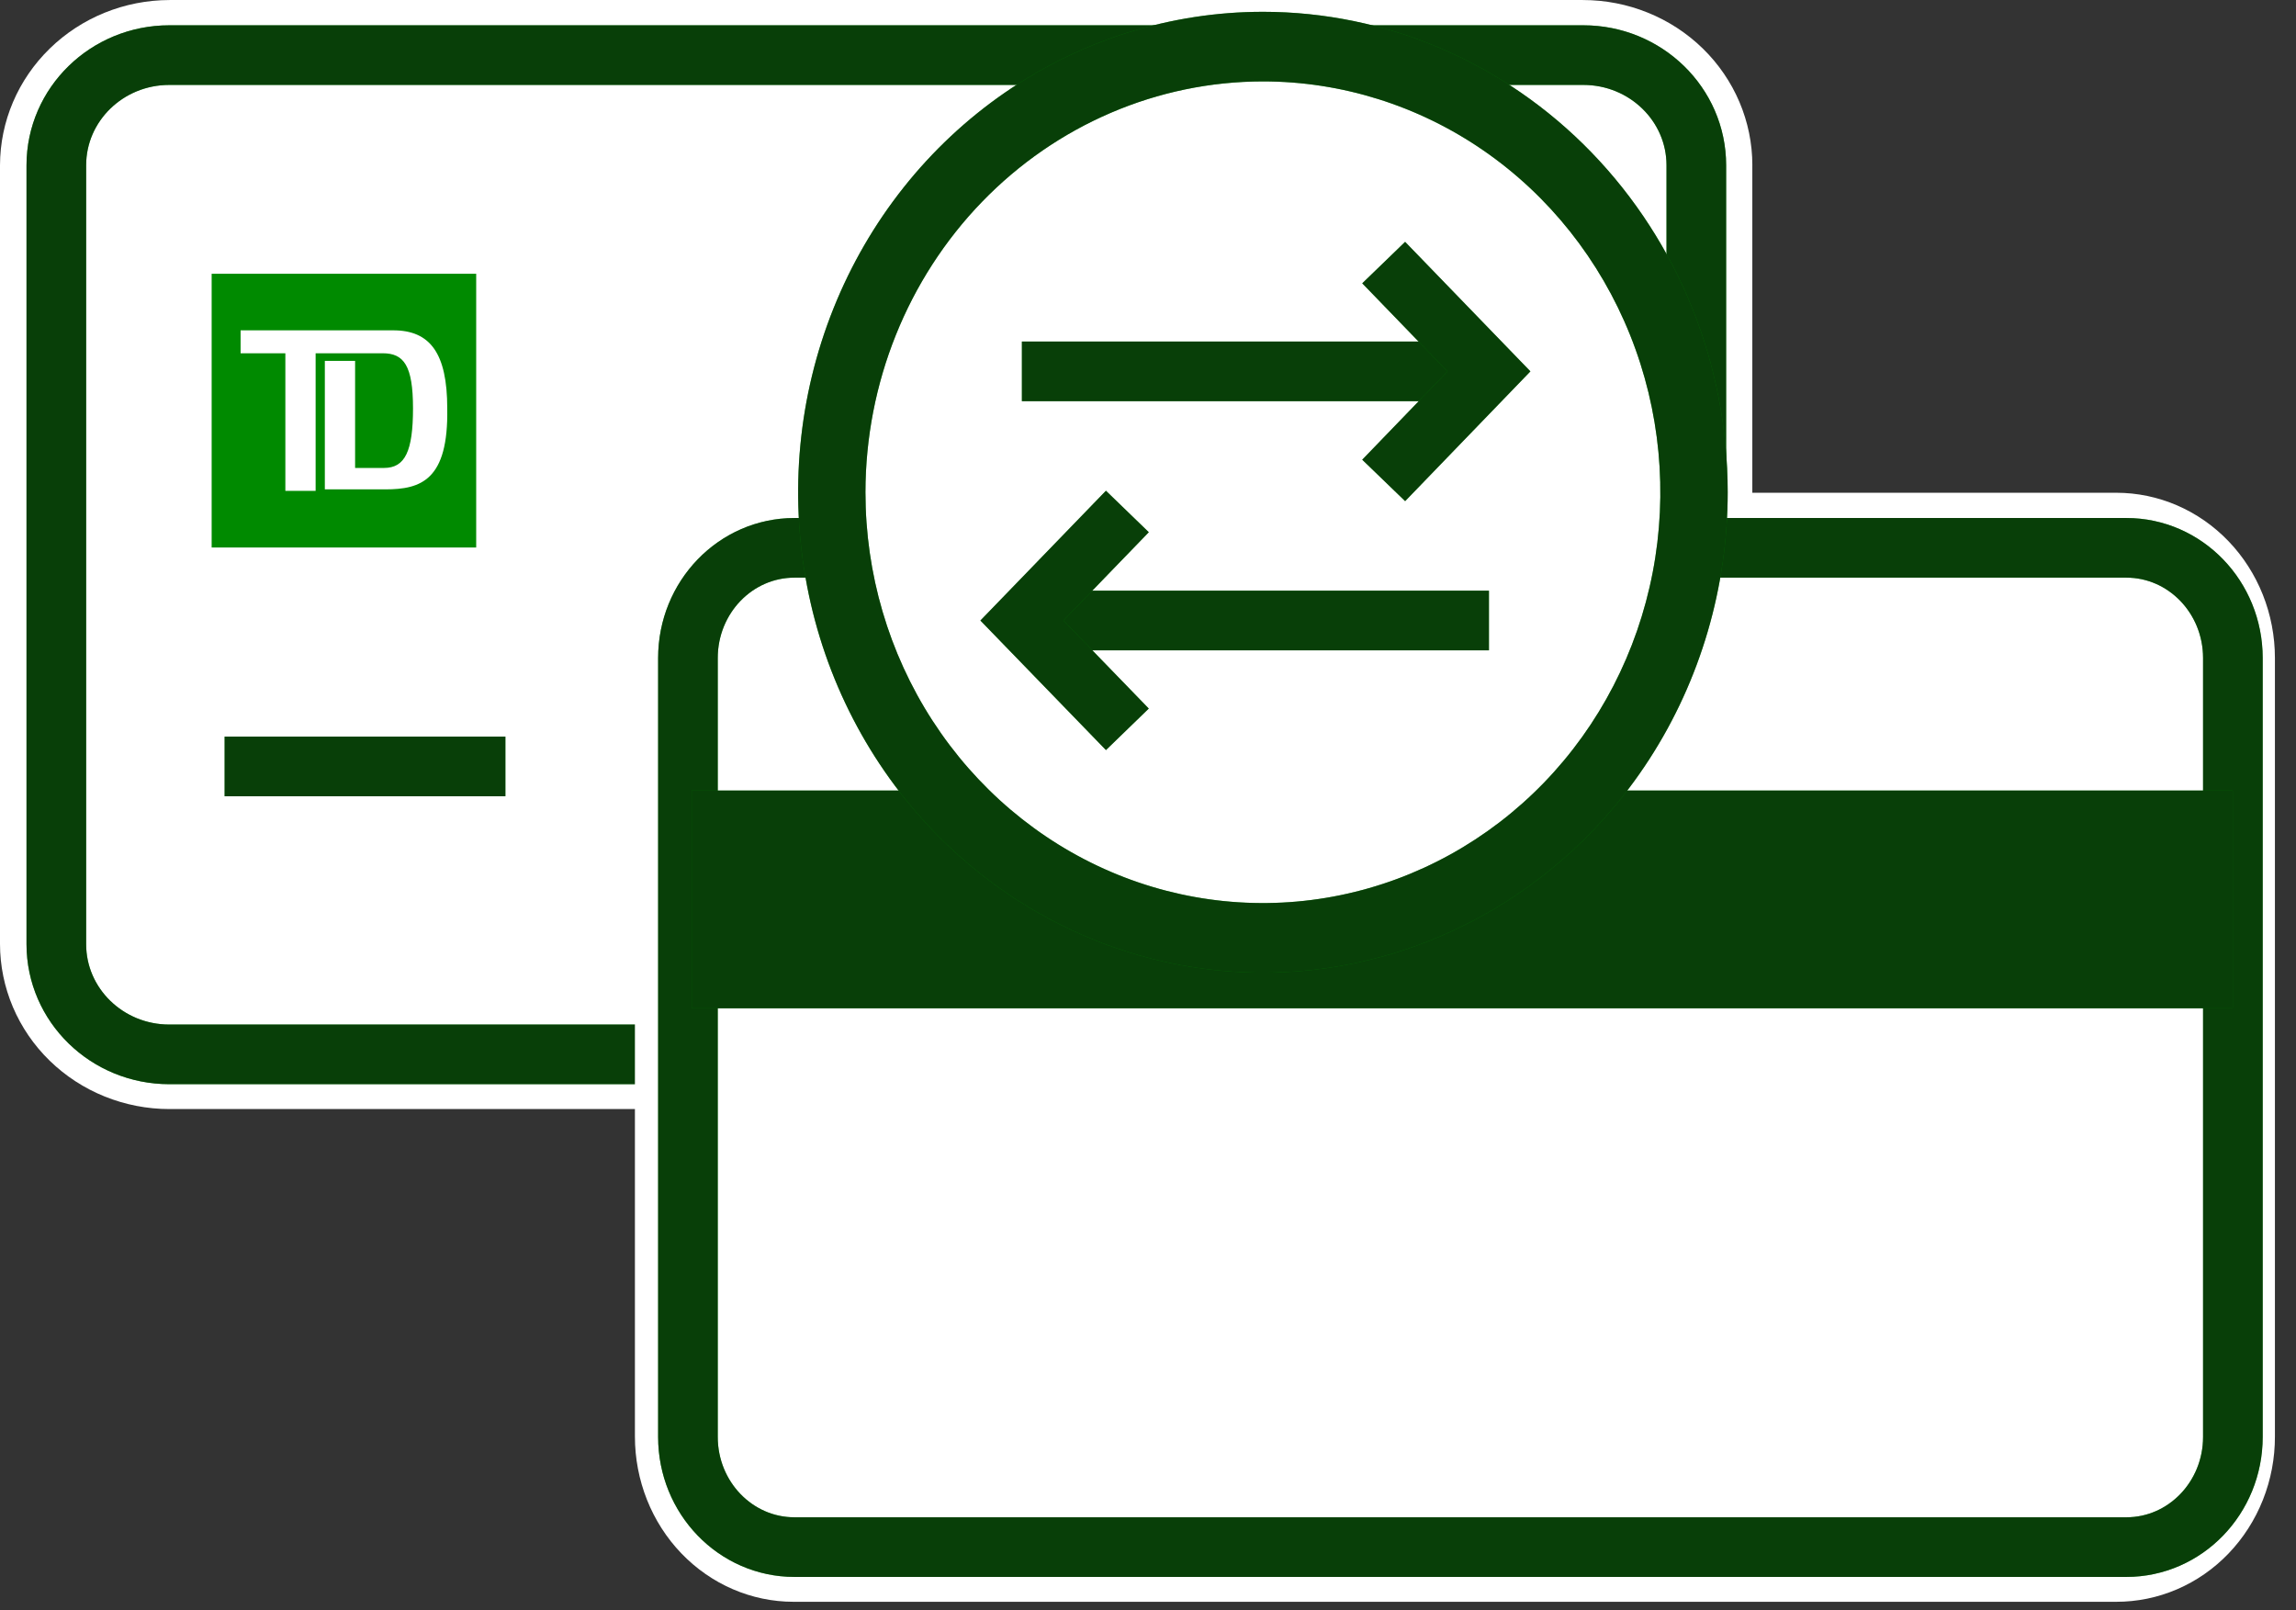 <svg fill="none" height="54" viewBox="0 0 77 54" width="77" xmlns="http://www.w3.org/2000/svg"><rect x="0" y="0" width="77" height="54" fill="#333333" stroke="none"/><path d="m58.767 5.542v26.108c.002.728-.144 1.45-.429 2.123-.285.673-.704 1.285-1.232 1.8s-1.156.923-1.846 1.201c-.691.278-1.43.42-2.177.419h-47.398c-1.508 0-2.954-.584-4.02-1.623-1.066-1.039-1.665-2.449-1.665-3.919v-26.108c.003-1.469.603-2.877 1.669-3.915 1.065-1.039 2.509-1.624 4.016-1.627h47.398c1.508 0 2.954.584 4.02 1.623 1.066 1.039 1.665 2.449 1.665 3.919z" fill="#fff"/><g stroke-miterlimit="10"><path d="m53.098 1.848h-47.419c-2.093 0-3.79 1.654-3.79 3.695v26.121c0 2.041 1.697 3.695 3.79 3.695h47.419c2.093 0 3.791-1.654 3.791-3.695v-26.121c0-2.04-1.697-3.695-3.791-3.695z" stroke="#008a00" stroke-linecap="square" stroke-width="2"/><path d="m53.098 1.848h-47.419c-2.093 0-3.79 1.654-3.79 3.695v26.121c0 2.041 1.697 3.695 3.79 3.695h47.419c2.093 0 3.791-1.654 3.791-3.695v-26.121c0-2.04-1.697-3.695-3.791-3.695z" stroke="#0e0e0e" stroke-linecap="square" stroke-opacity=".6" stroke-width="2"/><path d="m7.533 25.703h9.416" stroke="#008a00" stroke-width="2"/><path d="m7.533 25.703h9.416" stroke="#0e0e0e" stroke-opacity=".6" stroke-width="2"/><path d="m24.482 25.703h9.416" stroke="#008a00" stroke-width="1.2"/><path d="m24.482 25.703h9.416" stroke="#0e0e0e" stroke-opacity=".6" stroke-width="1.2"/><path d="m41.432 25.703h9.416" stroke="#008a00" stroke-width="1.2"/><path d="m41.432 25.703h9.416" stroke="#0e0e0e" stroke-opacity=".6" stroke-width="1.2"/></g><path d="m76.293 22.066v26.108c.002.728-.135 1.45-.402 2.123-.267.673-.659 1.285-1.153 1.8-.494.515-1.081.923-1.728 1.201-.646.278-1.339.42-2.038.419h-44.359c-1.411 0-2.764-.584-3.762-1.623-.998-1.039-1.558-2.449-1.558-3.919v-26.108c.003-1.469.565-2.877 1.562-3.915s2.349-1.623 3.759-1.627h44.359c1.411 0 2.764.584 3.762 1.623.998 1.039 1.558 2.449 1.558 3.919z" fill="#fff"/><path d="m71.312 18.372h-44.67c-1.972 0-3.571 1.654-3.571 3.695v26.121c0 2.041 1.599 3.695 3.571 3.695h44.67c1.972 0 3.571-1.654 3.571-3.695v-26.121c0-2.041-1.599-3.695-3.571-3.695z" stroke="#008a00" stroke-linecap="square" stroke-miterlimit="10" stroke-width="2"/><path d="m71.312 18.372h-44.67c-1.972 0-3.571 1.654-3.571 3.695v26.121c0 2.041 1.599 3.695 3.571 3.695h44.67c1.972 0 3.571-1.654 3.571-3.695v-26.121c0-2.041-1.599-3.695-3.571-3.695z" stroke="#0e0e0e" stroke-linecap="square" stroke-miterlimit="10" stroke-opacity=".6" stroke-width="2"/><path d="m74.877 26.511h-51.68v7.303h51.68z" fill="#008a00"/><path d="m74.877 26.511h-51.68v7.303h51.68z" fill="#0e0e0e" fill-opacity=".6"/><path d="m7.098 9.18v9.18h8.872v-9.18zm5.826 7.231h-2.03v-4.308h1.015v3.59h.971c.706 0 .971-.564.971-2s-.309-1.846-1.015-1.846h-2.251v4.615h-1.015v-4.615h-1.501v-.769h5.12c1.236 0 1.81.769 1.81 2.615.044 2.41-.883 2.718-2.075 2.718z" fill="#008a00"/><path d="m42.354 31.452c7.985 0 14.458-6.691 14.458-14.944 0-8.254-6.473-14.944-14.458-14.944-7.985 0-14.458 6.691-14.458 14.944 0 8.254 6.473 14.944 14.458 14.944z" fill="#fff"/><path d="m42.354 2.73c2.636 0 5.213.808 7.405 2.322s3.9 3.666 4.909 6.183c1.009 2.518 1.273 5.288.758 7.96s-1.784 5.128-3.648 7.054-4.239 3.239-6.825 3.771-5.266.259-7.701-.784c-2.436-1.043-4.517-2.809-5.982-5.074s-2.246-4.929-2.246-7.654c.004-3.653 1.41-7.155 3.908-9.738 2.499-2.583 5.887-4.036 9.421-4.04zm0-2.334c-3.083 0-6.096.945-8.66 2.715-2.563 1.77-4.561 4.287-5.741 7.231-1.18 2.944-1.488 6.183-.887 9.309s2.086 5.996 4.266 8.249 4.957 3.788 7.981 4.409 6.158.303 9.006-.917c2.848-1.22 5.283-3.284 6.995-5.934 1.713-2.65 2.627-5.764 2.627-8.951 0-4.273-1.642-8.371-4.565-11.392-2.923-3.021-6.888-4.719-11.022-4.719z" fill="#008a00"/><path d="m42.354 2.73c2.636 0 5.213.808 7.405 2.322s3.9 3.666 4.909 6.183c1.009 2.518 1.273 5.288.758 7.96s-1.784 5.128-3.648 7.054-4.239 3.239-6.825 3.771-5.266.259-7.701-.784c-2.436-1.043-4.517-2.809-5.982-5.074s-2.246-4.929-2.246-7.654c.004-3.653 1.41-7.155 3.908-9.738 2.499-2.583 5.887-4.036 9.421-4.04zm0-2.334c-3.083 0-6.096.945-8.66 2.715-2.563 1.77-4.561 4.287-5.741 7.231-1.18 2.944-1.488 6.183-.887 9.309s2.086 5.996 4.266 8.249 4.957 3.788 7.981 4.409 6.158.303 9.006-.917c2.848-1.22 5.283-3.284 6.995-5.934 1.713-2.65 2.627-5.764 2.627-8.951 0-4.273-1.642-8.371-4.565-11.392-2.923-3.021-6.888-4.719-11.022-4.719z" fill="#0e0e0e" fill-opacity=".6"/><g stroke-miterlimit="10" stroke-width="2"><path d="m49.038 12.454h-14.767" stroke="#008a00"/><path d="m49.038 12.454h-14.767" stroke="#0e0e0e" stroke-opacity=".6"/><path d="m46.404 8.806 3.53 3.649-3.53 3.656" stroke="#008a00"/><path d="m46.404 8.806 3.53 3.649-3.53 3.656" stroke="#0e0e0e" stroke-opacity=".6"/><path d="m35.175 20.809h14.759" stroke="#008a00"/><path d="m35.175 20.809h14.759" stroke="#0e0e0e" stroke-opacity=".6"/><path d="m37.808 24.458-3.537-3.649 3.537-3.656" stroke="#008a00"/><path d="m37.808 24.458-3.537-3.649 3.537-3.656" stroke="#0e0e0e" stroke-opacity=".6"/></g></svg>